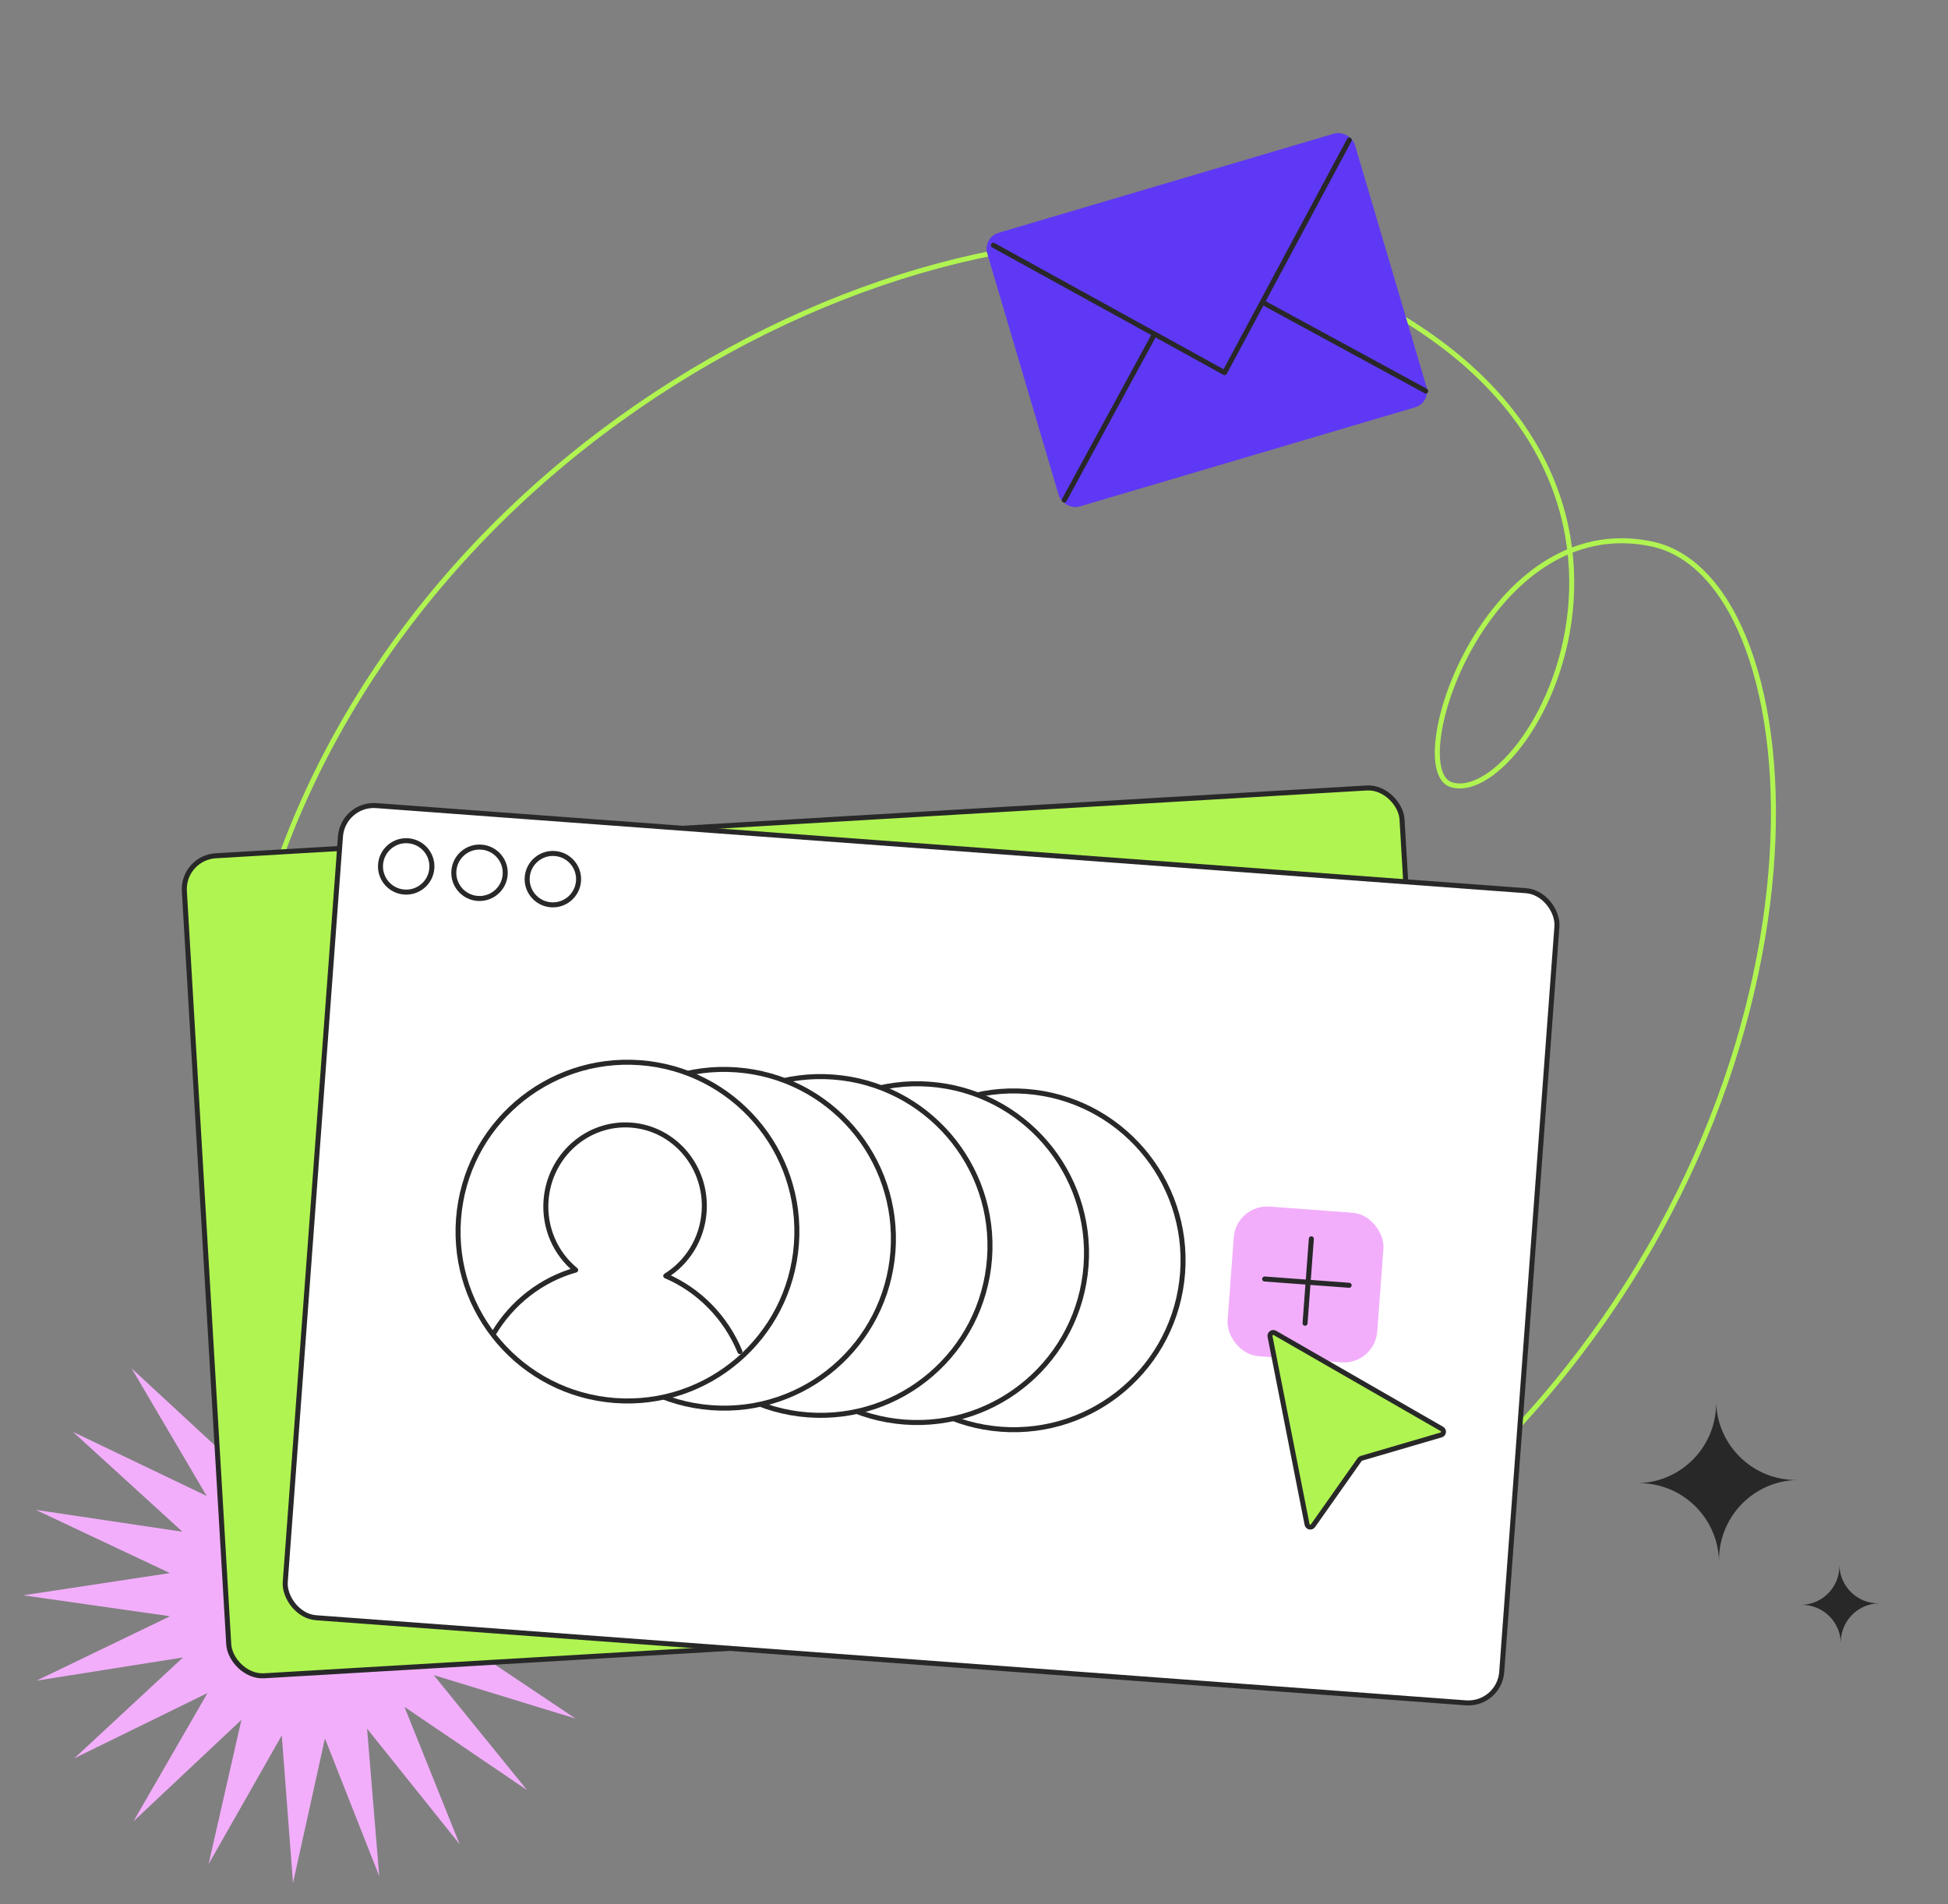 <?xml version="1.0" encoding="UTF-8"?> <svg xmlns="http://www.w3.org/2000/svg" width="583" height="570" viewBox="0 0 583 570" fill="none"><rect x="0" y="0" width="583" height="570" fill="#808080" stroke="none"/><path d="M86.964 390.7L96.883 433.897L112.795 392.517L109.518 436.717L136.939 401.854L120.758 443.13L157.252 417.882L129.605 452.566L171.929 439.176L135.271 464.187L179.665 463.845L137.254 476.959L179.773 489.696L135.378 489.749L172.244 514.432L129.809 501.42L157.746 535.856L121.042 510.934L137.569 552.064L109.856 517.446L113.504 561.616L97.246 520.379L87.689 563.662L84.33 519.47L62.419 558.022L72.258 514.801L39.939 545.196L62.102 506.788L22.247 526.325L54.763 496.141L10.914 503.083L50.895 483.806L6.947 477.538L50.841 470.88L10.7 451.959L54.606 458.512L21.838 428.618L61.854 447.8L39.371 409.589L70.04 437.976L65.584 396.26L83.976 434.92L86.964 390.7Z" fill="#F2AEFB"></path><path d="M80.999 265.364C127.998 120.364 296.576 43.939 390.5 80.864C519.95 131.756 459.004 242.404 434.385 234.901C419.5 230.364 445 152.178 494.5 162.864C544 173.55 555.022 323.755 448.546 433.128" stroke="#B0F451" stroke-width="1.5" stroke-linecap="round" stroke-linejoin="round"></path><rect x="54.586" y="256.754" width="365.059" height="245.887" rx="10" transform="rotate(-3.372 54.586 256.754)" fill="#B0F451" stroke="#282829" stroke-width="1.5"></rect><path fill-rule="evenodd" clip-rule="evenodd" d="M514.469 467.398C514.183 454.214 503.307 443.733 490.135 443.971C503.337 443.732 513.845 432.817 513.606 419.592C513.892 432.776 524.768 443.257 537.94 443.019C524.738 443.257 514.23 454.172 514.469 467.398Z" fill="#282829"></path><path fill-rule="evenodd" clip-rule="evenodd" d="M550.921 491.801C550.782 485.388 545.492 480.29 539.085 480.405C545.506 480.289 550.618 474.98 550.502 468.547C550.64 474.96 555.931 480.058 562.338 479.943C555.916 480.058 550.805 485.368 550.921 491.801Z" fill="#282829"></path><rect x="102.633" y="240.41" width="365.059" height="243.769" rx="10" transform="rotate(4.234 102.633 240.41)" fill="white" stroke="#282829" stroke-width="1.5"></rect><circle cx="121.566" cy="259.349" r="7.697" transform="rotate(4.649 121.566 259.349)" stroke="#282829" stroke-width="1.5"></circle><circle cx="143.511" cy="261.257" r="7.697" transform="rotate(4.649 143.511 261.257)" stroke="#282829" stroke-width="1.5"></circle><circle cx="165.465" cy="263.163" r="7.697" transform="rotate(4.649 165.465 263.163)" stroke="#282829" stroke-width="1.5"></circle><rect x="294.055" y="71.106" width="114.737" height="85.442" rx="5" transform="rotate(-16.473 294.055 71.106)" fill="#5F38F5"></rect><path d="M297.297 73.416L366.49 111.541L403.821 41.917" stroke="#282829" stroke-width="1.5" stroke-linecap="round" stroke-linejoin="round"></path><path d="M318.517 149.692L345.25 100.511" stroke="#282829" stroke-width="1.5" stroke-linecap="round" stroke-linejoin="round"></path><path d="M426.691 117.039L378.304 90.737" stroke="#282829" stroke-width="1.5" stroke-linecap="round" stroke-linejoin="round"></path><circle cx="303.367" cy="377.264" r="50.703" transform="rotate(4.255 303.367 377.264)" fill="white" stroke="#282829" stroke-width="1.5"></circle><circle cx="274.472" cy="375.114" r="50.703" transform="rotate(4.255 274.472 375.114)" fill="white" stroke="#282829" stroke-width="1.5"></circle><circle cx="245.582" cy="372.964" r="50.703" transform="rotate(4.255 245.582 372.964)" fill="white" stroke="#282829" stroke-width="1.5"></circle><circle cx="216.683" cy="370.814" r="50.703" transform="rotate(4.255 216.683 370.814)" fill="white" stroke="#282829" stroke-width="1.5"></circle><circle cx="187.789" cy="368.664" r="50.703" transform="rotate(4.255 187.789 368.664)" fill="white" stroke="#282829" stroke-width="1.5"></circle><path d="M221.438 404.579C217.253 394.427 209.287 386.215 199.246 381.919C205.626 377.972 210.117 371.021 210.726 362.829C211.724 349.419 201.944 337.76 188.882 336.788C175.82 335.816 164.422 345.899 163.424 359.309C162.803 367.661 166.362 375.334 172.291 380.169C162.04 383.057 153.265 389.896 147.76 399.097" stroke="#282829" stroke-width="1.5" stroke-linecap="round" stroke-linejoin="round"></path><rect x="369.988" y="360.431" width="44.908" height="44.908" rx="10" transform="rotate(4.255 369.988 360.431)" fill="#F2AEFB"></rect><path d="M392.461 370.819L390.58 396.1" stroke="#282829" stroke-width="1.5" stroke-linecap="round" stroke-linejoin="round"></path><path d="M403.773 384.735L378.492 382.854" stroke="#282829" stroke-width="1.5" stroke-linecap="round" stroke-linejoin="round"></path><path d="M380.092 400.054L391.175 456.315C391.344 457.171 392.456 457.407 392.959 456.694L406.91 436.905C407.039 436.722 407.227 436.588 407.442 436.525L431.297 429.536C432.135 429.29 432.27 428.16 431.513 427.724L381.559 399.002C380.821 398.578 379.927 399.219 380.092 400.054Z" fill="#B0F451" stroke="#282829" stroke-width="1.488"></path></svg> 